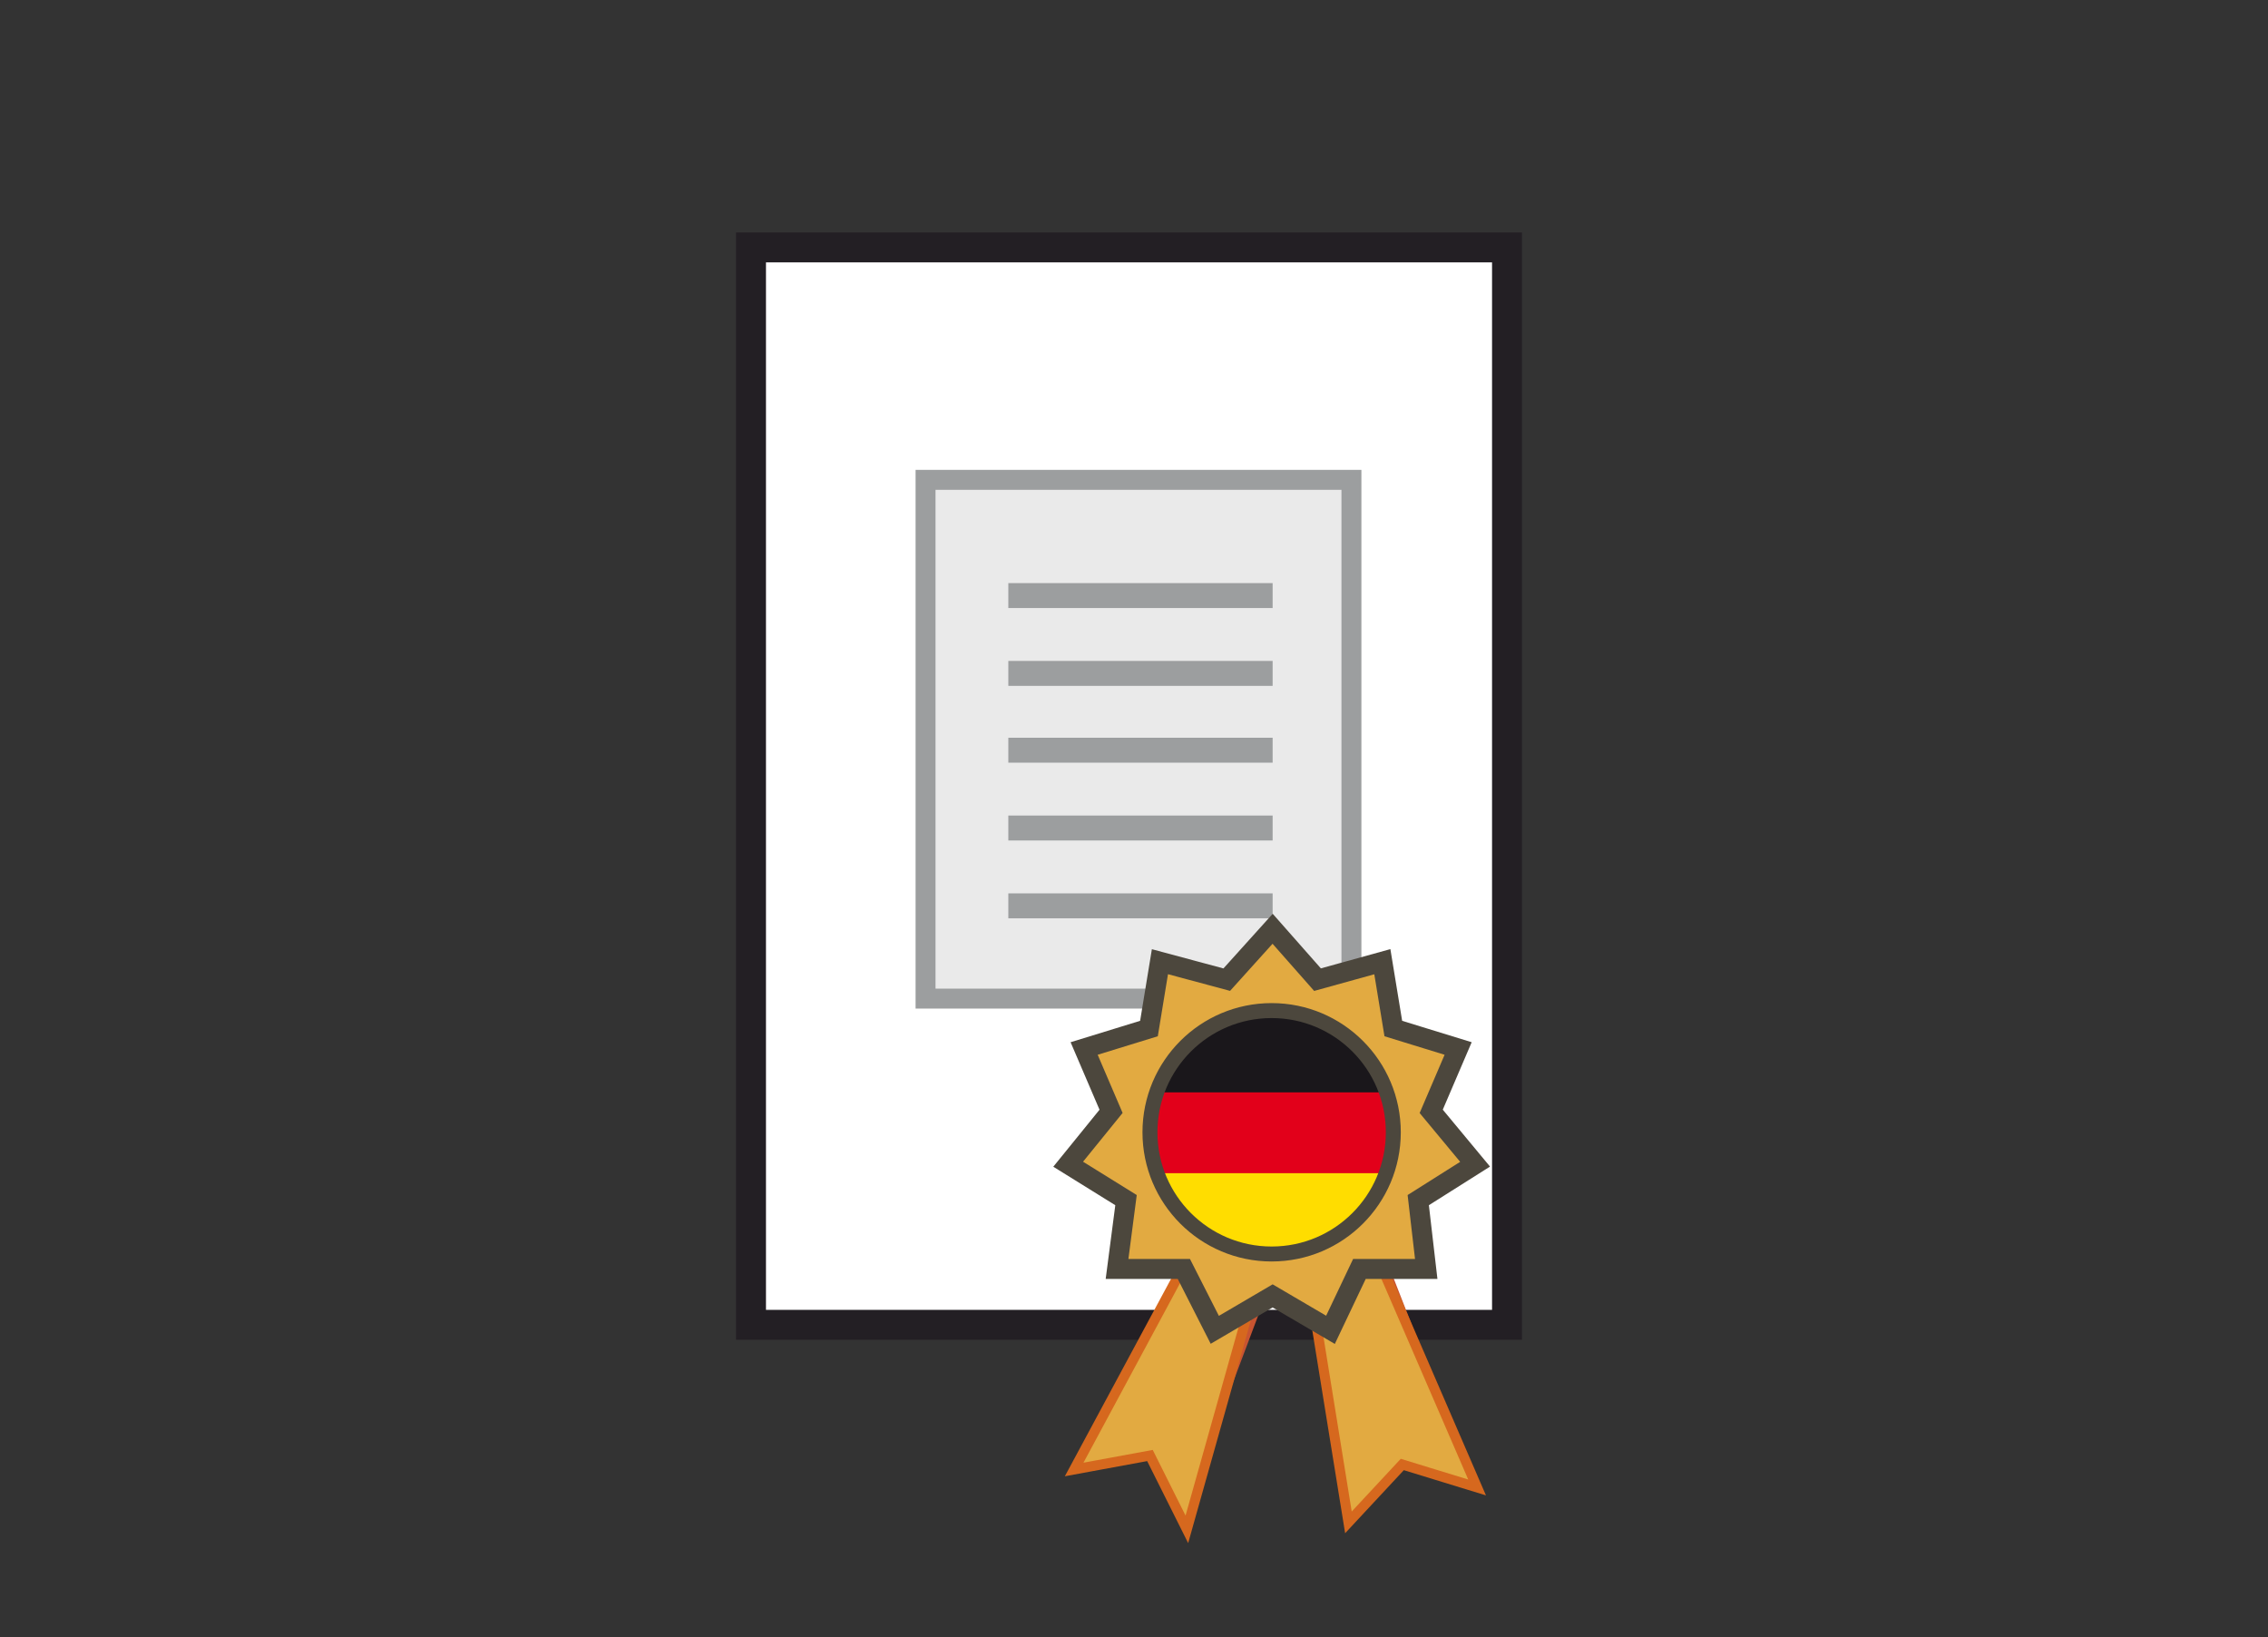 <?xml version="1.0" encoding="utf-8"?>
<!-- Generator: Adobe Illustrator 23.0.5, SVG Export Plug-In . SVG Version: 6.00 Build 0)  -->
<svg version="1.1" id="Capa_1" xmlns="http://www.w3.org/2000/svg" xmlns:xlink="http://www.w3.org/1999/xlink" x="0px" y="0px"
	 viewBox="0 0 227.4 164.1" style="enable-background:new 0 0 227.4 164.1;" xml:space="preserve">
<rect x="0" y="0" width="227.4" height="164.1" fill="#333333" stroke="none"/>
<style type="text/css">
	.st0{fill:#FFFFFF;stroke:#231F24;stroke-width:3;stroke-miterlimit:10;}
	.st1{fill:#EAEAEA;stroke:#9C9E9F;stroke-width:2;stroke-miterlimit:10;}
	.st2{fill:none;stroke:#8A8983;stroke-width:3;stroke-miterlimit:10;}
	.st3{fill:none;stroke:#9C9E9F;stroke-width:2.5;stroke-miterlimit:10;}
	.st4{fill:#C85431;stroke:#C85431;stroke-width:3.335;stroke-miterlimit:10;}
	.st5{fill:#E2AA41;stroke:#D88C2C;stroke-width:3.335;stroke-miterlimit:10;}
	.st6{fill:#E2AA41;stroke:#D6681E;stroke-miterlimit:10;}
	.st7{fill:#E2AA41;stroke:#4C473D;stroke-width:2;stroke-miterlimit:10;}
	.st8{clip-path:url(#SVGID_1_);}
	.st9{fill:#1A171B;}
	.st10{fill:#E2001A;}
	.st11{fill:#FFDD00;}
	.st12{fill:none;stroke:#4C473D;stroke-width:1.5;stroke-miterlimit:10;}
</style>
<g>
	<rect x="75.3" y="24.8" class="st0" width="75.8" height="108"/>
	<rect x="92.8" y="48.1" class="st1" width="42.7" height="52"/>
	<path class="st2" d="M128.2,51.3"/>
	<line class="st3" x1="127.6" y1="59.7" x2="101.1" y2="59.7"/>
	<line class="st3" x1="127.6" y1="67.5" x2="101.1" y2="67.5"/>
	<line class="st3" x1="127.6" y1="75.2" x2="101.1" y2="75.2"/>
	<line class="st3" x1="127.6" y1="83" x2="101.1" y2="83"/>
	<line class="st3" x1="127.6" y1="90.8" x2="101.1" y2="90.8"/>
</g>
<g>
	<polyline class="st4" points="120.6,125.7 113.3,141.3 117.5,139.2 119.5,144.8 125.6,128.6 	"/>
	<polygon class="st4" points="132.9,128.8 135.8,143.1 138.8,139.3 143,141.1 137.5,127 	"/>
	<polygon class="st5" points="128.3,97.6 131.8,101.7 137,100.3 137.9,105.6 143.1,107.2 141,112.2 144.5,116.5 139.9,119.4 
		140.6,124.9 135.2,124.9 132.9,129.7 128.3,127 123.6,129.7 121.1,124.9 115.8,124.9 116.5,119.4 111.9,116.5 115.3,112.2 
		113.2,107.2 118.3,105.6 119.2,100.3 124.6,101.7 	"/>
</g>
<g>
	<polyline class="st6" points="119,126.3 107.7,147.3 115.3,145.9 119,153.3 125.7,129.5 	"/>
	<polygon class="st6" points="131.2,127.9 135.2,152.6 140.6,146.8 148.1,149.1 138.1,126 	"/>
	<polygon class="st7" points="127.6,93.1 132.1,98.2 138.6,96.4 139.7,103.1 146.2,105.1 143.5,111.4 147.9,116.7 142.2,120.3 
		143,127.2 136.3,127.2 133.4,133.3 127.6,129.9 121.8,133.3 118.7,127.2 112,127.2 112.9,120.3 107.1,116.7 111.4,111.4 
		108.7,105.1 115.2,103.1 116.3,96.4 123,98.2 	"/>
	<g>
		<g>
			<defs>
				<circle id="SVGID_3_" cx="127.5" cy="113.5" r="12.2"/>
			</defs>
			<clipPath id="SVGID_1_">
				<use xlink:href="#SVGID_3_"  style="overflow:visible;"/>
			</clipPath>
			<g class="st8">
				<rect x="112" y="101.4" class="st9" width="29.1" height="8.2"/>
				<rect x="112" y="109.5" class="st10" width="29.1" height="8.2"/>
				<rect x="112" y="117.6" class="st11" width="29.1" height="8.2"/>
			</g>
		</g>
		<circle class="st12" cx="127.5" cy="113.5" r="12.2"/>
	</g>
</g>
</svg>
